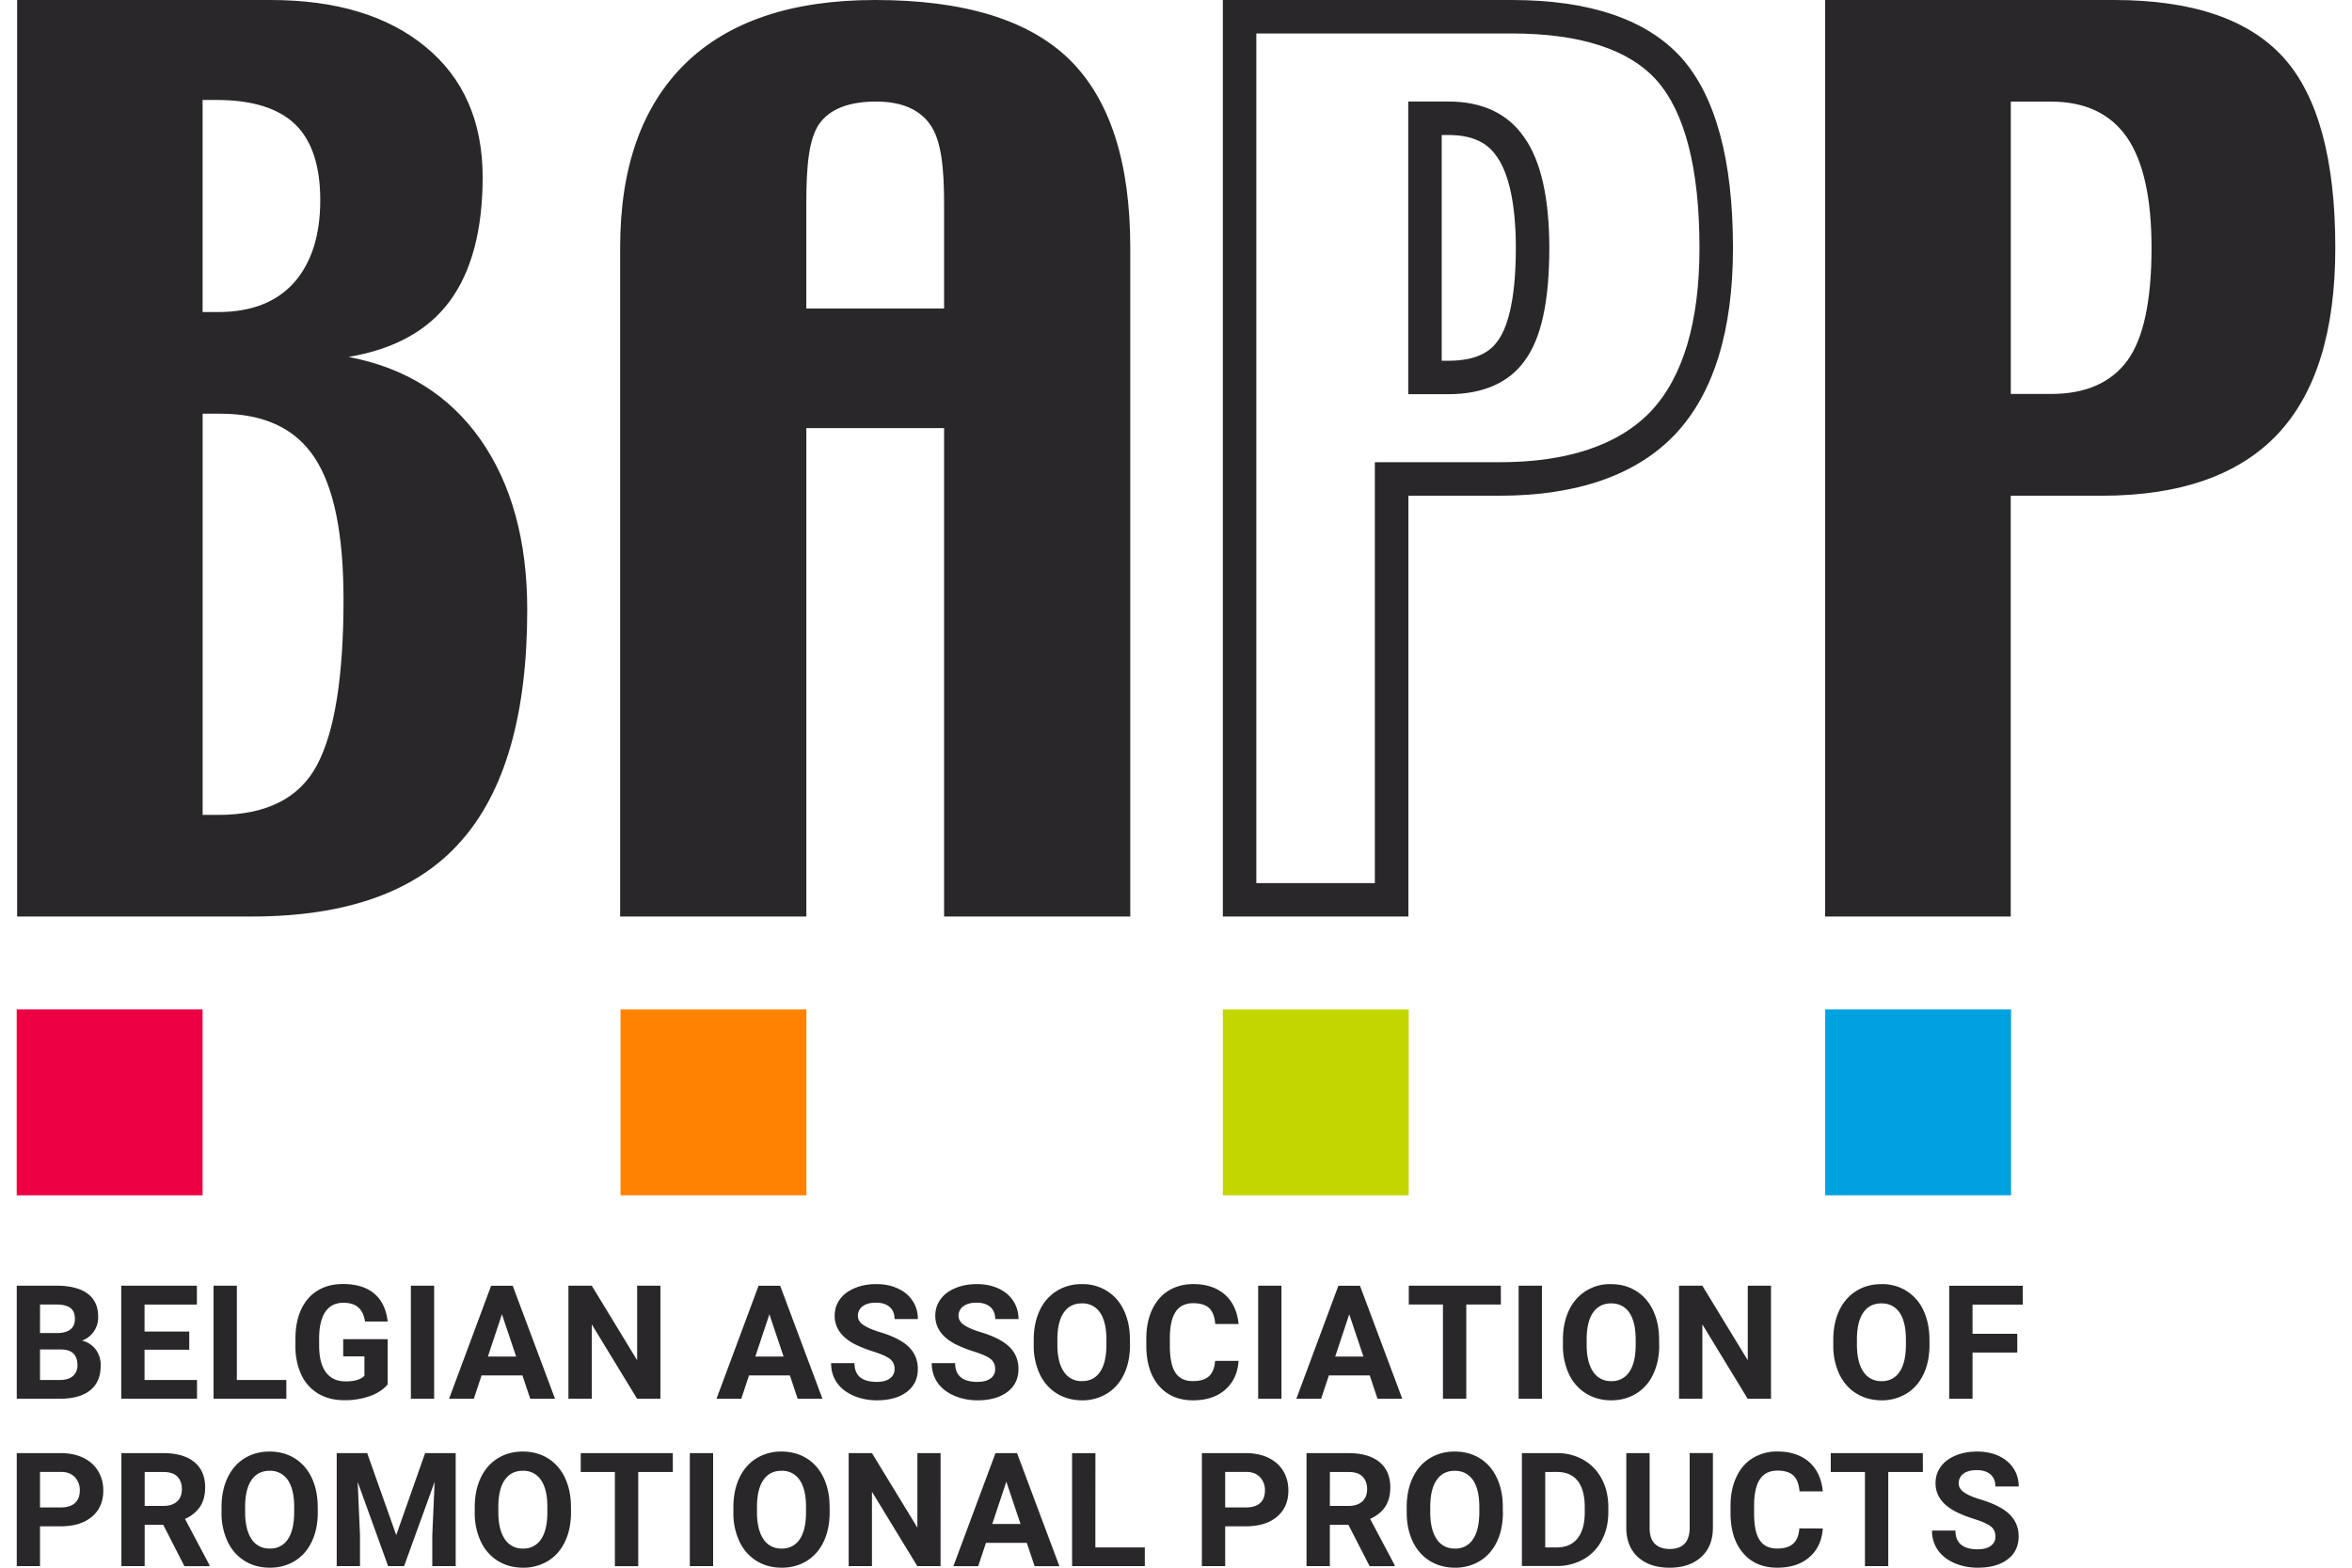 <svg xmlns="http://www.w3.org/2000/svg" height="60" viewBox="0 0 90 60" width="90"><g fill="#2A272A"><path d="M20.175 23.342c0 4.008-.856 6.969-2.549 8.867-1.69 1.913-4.362 2.869-7.997 2.869H.656V0h9.697c2.502 0 4.48.596 5.929 1.791 1.452 1.189 2.187 2.859 2.187 4.99 0 2.035-.429 3.619-1.262 4.75-.842 1.133-2.128 1.834-3.866 2.13 2.166.413 3.845 1.463 5.04 3.153 1.189 1.698 1.794 3.864 1.794 6.528m-7.92-15.679c0-1.308-.319-2.286-.961-2.906-.646-.62-1.649-.931-3.003-.931h-.538v8.117h.595c1.282 0 2.248-.387 2.916-1.141.662-.761.991-1.809.991-3.139m.89 15.278c0-2.481-.361-4.291-1.101-5.416-.737-1.127-1.938-1.692-3.612-1.692h-.678v15.356h.596c1.84 0 3.102-.635 3.777-1.901.678-1.268 1.018-3.388 1.018-6.347M43.25 35.078h-7.124V16.385h-5.271v18.693H23.73V9.475c0-3.065.83-5.412 2.494-7.043C27.887.813 30.309 0 33.486 0c3.41 0 5.887.762 7.438 2.279 1.547 1.523 2.326 3.925 2.326 7.195v25.604zm-7.124-23.271V7.822c0-1.426-.11-2.438-.521-3.037-.41-.598-1.109-.898-2.082-.898-1.062 0-1.791.297-2.188.873-.389.588-.482 1.609-.482 3.063v3.984h5.273zm19.288 3.28h-1.527V3.885h1.527c1.313 0 2.295.465 2.918 1.383.629.887.953 2.313.953 4.223 0 2.061-.313 3.477-.953 4.33-.609.837-1.594 1.266-2.918 1.266m-.247-1.28h.247c1.205 0 1.654-.427 1.889-.748.322-.431.701-1.392.701-3.568 0-1.617-.251-2.824-.725-3.493-.247-.363-.7-.832-1.865-.832h-.247v8.641zm34.194-4.319c0 3.189-.734 5.564-2.213 7.135-1.484 1.563-3.724 2.35-6.732 2.35h-3.475v16.105H69.84V0h11.051c3 0 5.159.734 6.494 2.208 1.316 1.47 1.976 3.894 1.976 7.28m-7.032 0c0-1.907-.312-3.313-.94-4.23-.637-.914-1.604-1.369-2.912-1.369h-1.533v11.189h1.533c1.319 0 2.291-.42 2.924-1.273.619-.846.928-2.289.928-4.317"/><path d="M53.893 35.078h-7.1V0h11.051c2.982 0 5.166.742 6.49 2.205 1.313 1.469 1.979 3.918 1.979 7.283 0 3.174-.742 5.574-2.211 7.133-1.482 1.561-3.75 2.352-6.732 2.352h-3.477v16.105zm-5.819-1.28h4.535V17.691h4.758c2.619 0 4.572-.656 5.805-1.95 1.232-1.312 1.859-3.415 1.859-6.253 0-3.039-.557-5.202-1.65-6.426-1.066-1.181-2.934-1.781-5.537-1.781h-9.77v32.517z"/></g><path fill="#EC0044" d="M.639 38.635h7.114v7.113H.639v-7.113z"/><path fill="#FF8300" d="M23.745 38.635h7.112v7.113h-7.112v-7.113z"/><path fill="#C4D600" d="M46.793 38.635h7.113v7.113h-7.113v-7.113z"/><path fill="#00A1DF" d="M69.842 38.635h7.113v7.113h-7.113v-7.113z"/><path fill="#2A272A" d="M.641 53.533v-4.326h1.514c.525 0 .924.102 1.195.303.271.2.406.495.406.883a.94.94 0 0 1-.619.917.906.906 0 0 1 .524.336.99.99 0 0 1 .192.617c0 .416-.133.731-.398.945s-.645.321-1.135.325H.641zm.89-2.513h.66c.449-.008.675-.188.675-.537 0-.196-.058-.338-.171-.424-.114-.086-.293-.131-.539-.131h-.624l-.001 1.092zm0 .628v1.168h.764c.21 0 .374-.049.492-.148a.52.52 0 0 0 .177-.415c0-.396-.205-.599-.614-.604h-.819v-.001zm5.711.01H5.531v1.158h2.008v.717h-2.9v-4.326h2.895v.723H5.531v1.031h1.711v.697zm1.821 1.158h1.894v.717H8.172v-4.326h.891v3.609zm5.771.17c-.16.191-.387.342-.68.447a2.898 2.898 0 0 1-.975.157c-.375 0-.703-.079-.986-.243a1.64 1.64 0 0 1-.653-.711 2.537 2.537 0 0 1-.235-1.099v-.294c0-.434.072-.807.217-1.122.146-.313.355-.56.631-.726.273-.168.596-.252.964-.252.513 0 .914.123 1.204.367.289.244.46.6.514 1.067h-.867c-.039-.247-.127-.429-.263-.544-.136-.114-.322-.172-.56-.172-.304 0-.535.113-.692.342-.158.229-.239.566-.241 1.016v.276c0 .453.086.796.26 1.028.172.229.424.347.756.347.336 0 .574-.071.717-.214v-.745h-.812v-.657h1.702l-.001 1.732zm1.779.547h-.891v-4.326h.891v4.326zm3.378-.892h-1.563l-.297.894h-.947l1.609-4.326h.826l1.619 4.326h-.948l-.299-.894zm-1.322-.721h1.082l-.544-1.619-.538 1.619zm6.602 1.613h-.893l-1.734-2.846v2.846h-.893v-4.326h.893l1.737 2.854v-2.854h.89v4.326zm4.954-.892h-1.563l-.297.894h-.948l1.61-4.326h.826l1.619 4.326h-.949l-.298-.894zm-1.323-.721h1.082l-.543-1.619-.539 1.619zm5.328.478a.466.466 0 0 0-.179-.39c-.118-.09-.333-.187-.642-.284a4.803 4.803 0 0 1-.734-.295c-.49-.268-.736-.623-.736-1.072 0-.233.065-.442.197-.625.133-.186.321-.328.567-.43.246-.105.522-.156.831-.156.309 0 .584.058.826.17.242.111.43.27.563.474.133.203.2.437.2.694h-.892c0-.197-.063-.353-.188-.463-.125-.108-.3-.164-.525-.164-.219 0-.388.047-.509.139a.44.44 0 0 0-.181.363c0 .142.07.259.212.354.142.096.351.186.625.27.507.151.876.34 1.108.565.231.228.348.509.348.845 0 .375-.143.668-.425.881-.283.213-.665.32-1.144.32-.334 0-.637-.063-.91-.185-.272-.122-.481-.288-.625-.501s-.215-.457-.215-.736h.895c0 .479.285.717.855.717.211 0 .377-.043.496-.13a.415.415 0 0 0 .182-.361zm3.85 0a.468.468 0 0 0-.178-.39c-.119-.09-.334-.187-.643-.284a4.846 4.846 0 0 1-.734-.295c-.49-.268-.736-.623-.736-1.072 0-.233.066-.442.197-.625.133-.186.322-.328.567-.43.246-.105.523-.156.831-.156.309 0 .584.058.826.17.242.111.43.27.563.474.133.203.201.437.201.694h-.892c0-.197-.063-.353-.188-.463-.125-.108-.3-.164-.525-.164-.219 0-.387.047-.508.139a.437.437 0 0 0-.182.363c0 .142.071.259.213.354.142.096.35.186.625.27.506.151.875.34 1.107.565.232.228.348.509.348.845 0 .375-.142.668-.425.881-.282.213-.665.32-1.144.32-.334 0-.637-.063-.909-.185s-.481-.288-.625-.501-.216-.457-.216-.736h.896c0 .479.285.717.854.717.213 0 .378-.043.498-.13a.418.418 0 0 0 .179-.361zm5.16-.929c0 .426-.075.799-.227 1.12-.15.32-.365.567-.646.742a1.787 1.787 0 0 1-.964.263c-.358 0-.68-.088-.961-.26a1.721 1.721 0 0 1-.652-.736 2.531 2.531 0 0 1-.234-1.104v-.215c0-.426.076-.801.229-1.125a1.72 1.72 0 0 1 .649-.744 1.77 1.77 0 0 1 .961-.262 1.711 1.711 0 0 1 1.612 1.006c.153.324.23.697.23 1.121l.003.194zm-.903-.198c0-.453-.081-.799-.243-1.033a.795.795 0 0 0-.695-.354c-.299 0-.529.115-.691.349-.163.232-.245.574-.247 1.023v.213c0 .439.081.782.244 1.025a.794.794 0 0 0 .7.365c.3 0 .529-.117.689-.354.16-.234.241-.576.243-1.025v-.209zm5.058.821c-.035.467-.207.832-.517 1.1-.31.27-.718.402-1.226.402-.555 0-.991-.188-1.311-.561-.317-.374-.477-.887-.477-1.538v-.265c0-.416.073-.783.22-1.102.146-.314.355-.561.628-.729.272-.168.589-.254.949-.254.499 0 .9.135 1.207.4.305.27.479.645.527 1.128h-.893c-.021-.28-.1-.481-.232-.608-.135-.125-.338-.188-.609-.188-.297 0-.521.104-.667.317-.148.215-.225.545-.229.99v.328c0 .467.071.811.213 1.024.141.215.365.323.669.323.275 0 .479-.063.617-.188.135-.127.213-.319.231-.586h.896v.005h.004zm1.641 1.441h-.892v-4.326h.892v4.326zm3.378-.892h-1.563l-.299.894h-.947l1.609-4.326h.826l1.619 4.326h-.948l-.297-.894zm-1.322-.721h1.081l-.544-1.619-.537 1.619zm6.34-1.992h-1.324v3.604h-.893v-3.604h-1.307v-.722h3.521l.003.722zm1.571 3.605h-.892v-4.326h.892v4.326zm4.489-2.064c0 .426-.076.799-.229 1.12-.148.32-.363.567-.646.742-.28.175-.604.263-.964.263s-.68-.088-.961-.26a1.721 1.721 0 0 1-.652-.736 2.545 2.545 0 0 1-.234-1.104v-.215c0-.426.076-.801.229-1.125a1.711 1.711 0 0 1 1.612-1.006c.357 0 .68.086.961.262.277.173.496.422.648.744.153.324.23.697.23 1.121v.193h.006zm-.903-.198c0-.453-.081-.799-.243-1.033-.162-.235-.395-.354-.693-.354s-.53.115-.693.349c-.162.232-.244.574-.246 1.023v.213c0 .439.082.782.244 1.025a.794.794 0 0 0 .701.365.78.78 0 0 0 .688-.354c.16-.234.241-.576.243-1.025v-.209zm5.179 2.262h-.893l-1.734-2.846v2.846h-.892v-4.326h.892l1.738 2.854v-2.854h.889v4.326zm6.065-2.064c0 .426-.075.799-.226 1.12-.15.32-.365.567-.646.742a1.78 1.78 0 0 1-.964.263c-.358 0-.679-.088-.96-.26s-.498-.418-.653-.736a2.56 2.56 0 0 1-.233-1.104v-.215c0-.426.076-.801.229-1.125.154-.322.371-.571.65-.744.279-.176.602-.262.962-.262a1.707 1.707 0 0 1 1.61 1.006c.152.324.229.697.229 1.121l.002.194zm-.903-.198c0-.453-.08-.799-.242-1.033-.162-.235-.395-.354-.694-.354s-.53.115-.692.349c-.162.232-.244.574-.246 1.023v.213c0 .439.082.782.243 1.025a.794.794 0 0 0 .701.365.779.779 0 0 0 .688-.354c.16-.234.24-.576.242-1.025v-.209zm4.263.495H75.48v1.769h-.893v-4.326h2.816v.724H75.48v1.115h1.711l.002.718zm-75.662 6.65v1.523h-.89v-4.324h1.688c.324 0 .609.059.857.178.246.119.436.288.568.507.133.22.199.468.199.747 0 .424-.146.758-.436 1.002-.291.246-.692.367-1.205.367h-.781zm0-.723h.796c.235 0 .416-.055.539-.166.124-.11.187-.271.187-.475a.713.713 0 0 0-.188-.516c-.125-.133-.297-.198-.518-.202h-.816v1.359zm4.715.664h-.71v1.582h-.891v-4.324h1.606c.511 0 .905.113 1.183.341.278.228.416.55.416.966 0 .297-.063.541-.191.738a1.313 1.313 0 0 1-.581.471l.937 1.768v.043h-.958l-.811-1.585zm-.71-.722h.719c.224 0 .397-.057.521-.17s.184-.271.184-.472c0-.204-.059-.364-.174-.481-.116-.117-.293-.175-.533-.175h-.717v1.298zm6.624.241c0 .427-.075.8-.227 1.12-.15.32-.365.568-.646.742-.28.174-.601.262-.963.262-.358 0-.68-.086-.959-.258-.282-.174-.5-.42-.654-.739a2.542 2.542 0 0 1-.234-1.104v-.213c0-.426.076-.801.229-1.125s.37-.572.649-.746c.28-.174.602-.26.961-.26.36 0 .682.086.961.26.281.174.498.422.652.746.152.324.229.697.229 1.121l.002.194zm-.903-.196c0-.453-.082-.799-.243-1.035a.804.804 0 0 0-.695-.354c-.299 0-.53.115-.692.35-.163.232-.245.573-.247 1.023v.211c0 .441.081.784.244 1.027a.79.79 0 0 0 .701.365.78.78 0 0 0 .689-.354c.159-.232.24-.577.243-1.025v-.208zm2.794-2.065 1.111 3.137 1.105-3.137h1.17v4.324h-.895v-1.184l.089-2.041-1.168 3.225h-.612l-1.164-3.221.088 2.037v1.184h-.891v-4.324h1.167zm7.799 2.261c0 .427-.076.8-.227 1.12s-.366.568-.646.742a1.79 1.79 0 0 1-.963.262c-.359 0-.68-.086-.961-.258a1.729 1.729 0 0 1-.652-.739 2.528 2.528 0 0 1-.235-1.104v-.213c0-.426.077-.801.229-1.125.154-.324.371-.572.651-.746.28-.174.601-.26.961-.26s.681.086.961.26c.28.174.497.422.651.746.152.324.23.697.23 1.121l.001.194zm-.905-.196c0-.453-.08-.799-.243-1.035a.8.8 0 0 0-.695-.354c-.299 0-.53.115-.692.35-.162.232-.244.573-.246 1.023v.211c0 .441.08.784.244 1.027a.79.79 0 0 0 .701.365.779.779 0 0 0 .688-.354c.161-.232.241-.577.243-1.025v-.208zm4.802-1.343h-1.325v3.604h-.893v-3.604h-1.307v-.722h3.523l.002.722zm1.541 3.602h-.892v-4.324h.892v4.324zm4.459-2.063c0 .427-.075.8-.226 1.12s-.367.568-.646.742-.602.262-.964.262c-.359 0-.679-.086-.96-.258a1.73 1.73 0 0 1-.653-.739 2.528 2.528 0 0 1-.235-1.104v-.213c0-.426.078-.801.23-1.125.154-.324.371-.572.65-.746a1.79 1.79 0 0 1 .962-.26c.36 0 .681.086.961.26.28.174.497.422.651.746.152.324.229.697.229 1.121l.001.194zm-.904-.196c0-.453-.081-.799-.243-1.035a.8.8 0 0 0-.695-.354c-.299 0-.53.115-.692.35-.163.232-.245.573-.247 1.023v.211c0 .441.081.784.244 1.027a.79.79 0 0 0 .701.365.78.78 0 0 0 .689-.354c.16-.232.241-.577.243-1.025v-.208zm5.148 2.259H35.1l-1.734-2.846v2.846h-.891v-4.324h.891l1.738 2.852v-2.852h.888l-.001 4.324zm3.3-.889h-1.563l-.297.892h-.949l1.61-4.326h.826l1.62 4.326h-.948l-.299-.892zm-1.322-.723h1.082l-.543-1.619-.539 1.619zm3.945.898h1.893v.715h-2.783v-4.324h.892l-.002 3.609zm4.968-.809v1.523h-.892v-4.324h1.688c.325 0 .611.059.857.178s.438.288.568.507c.133.22.197.468.197.747 0 .424-.145.758-.435 1.002-.29.246-.692.367-1.205.367h-.778zm0-.723h.796c.236 0 .416-.055.539-.166.124-.11.186-.271.186-.475a.71.71 0 0 0-.188-.516c-.124-.133-.297-.198-.516-.202h-.817v1.359zm4.714.664h-.709v1.582h-.893v-4.324h1.607c.512 0 .903.113 1.184.341.275.228.415.55.415.966 0 .297-.063.541-.191.738s-.321.354-.581.471l.938 1.768v.043h-.957l-.813-1.585zm-.709-.722h.719c.225 0 .396-.057.521-.17.123-.113.186-.271.186-.472 0-.204-.06-.364-.176-.481-.113-.117-.293-.175-.531-.175h-.717l-.002 1.298zm6.623.241c0 .427-.074.8-.226 1.12s-.366.568-.646.742a1.797 1.797 0 0 1-.965.262c-.356 0-.678-.086-.959-.258-.28-.174-.5-.42-.653-.739s-.231-.688-.233-1.104v-.213c0-.426.075-.801.229-1.125.151-.324.368-.572.649-.746.28-.174.601-.26.961-.26s.681.086.961.26.498.422.649.746c.154.324.229.697.229 1.121v.194h.004zm-.903-.196c0-.453-.082-.799-.244-1.035-.162-.233-.396-.354-.695-.354s-.529.115-.691.35c-.164.232-.246.573-.248 1.023v.211c0 .441.082.784.244 1.027a.79.79 0 0 0 .701.365.78.78 0 0 0 .689-.354c.16-.232.24-.577.244-1.025v-.208zm1.629 2.259v-4.324h1.332a2 2 0 0 1 1.02.257c.301.171.535.414.703.729.168.314.252.676.252 1.078v.197c0 .4-.082.762-.248 1.07a1.758 1.758 0 0 1-.699.73 2.04 2.04 0 0 1-1.019.26h-1.341v.003zm.893-3.602v2.888h.43c.352 0 .615-.113.801-.342s.277-.554.281-.979v-.229c0-.438-.092-.771-.271-1-.184-.228-.449-.34-.799-.34l-.442.002zm6.416-.722v2.849c0 .474-.146.849-.443 1.123s-.704.413-1.215.413c-.506 0-.904-.135-1.203-.4-.297-.269-.447-.636-.453-1.104v-2.881h.892v2.854c0 .283.067.49.204.62.135.13.322.194.563.194.502 0 .756-.264.766-.79v-2.88h.893v.002h-.004zM69.75 58.5c-.033.465-.205.831-.516 1.1-.312.269-.719.4-1.227.4-.555 0-.99-.188-1.309-.561s-.479-.887-.479-1.537v-.264c0-.416.072-.783.221-1.102.146-.316.354-.563.629-.729a1.75 1.75 0 0 1 .949-.254c.496 0 .898.135 1.205.399.307.269.48.646.527 1.126h-.891c-.021-.277-.102-.48-.233-.605-.134-.125-.337-.188-.608-.188-.299 0-.521.106-.668.319s-.225.543-.229.99v.326c0 .469.07.811.213 1.023.143.217.364.324.67.324.275 0 .48-.063.616-.188s.214-.319.233-.583l.897.004zm3.83-2.163h-1.325v3.604h-.892v-3.604h-1.309v-.722h3.523l.003.722zm2.775 2.468c0-.168-.061-.297-.18-.388s-.333-.187-.643-.285a4.45 4.45 0 0 1-.733-.296c-.491-.266-.735-.623-.735-1.072 0-.234.064-.441.197-.625.131-.184.32-.326.566-.43s.521-.154.83-.154.584.057.826.168c.24.111.43.271.563.475.135.203.201.437.201.693h-.893c0-.197-.063-.352-.188-.461s-.301-.164-.525-.164c-.219 0-.389.045-.51.137a.447.447 0 0 0-.181.365c0 .142.071.258.212.354.143.097.352.187.626.269.507.151.876.342 1.108.566.229.227.348.507.348.846 0 .372-.143.668-.426.881-.278.211-.66.316-1.138.316-.334 0-.638-.063-.91-.184s-.48-.289-.625-.5a1.27 1.27 0 0 1-.215-.736h.896c0 .477.284.716.854.716.211 0 .377-.043.495-.13a.413.413 0 0 0 .18-.361z"/></svg>